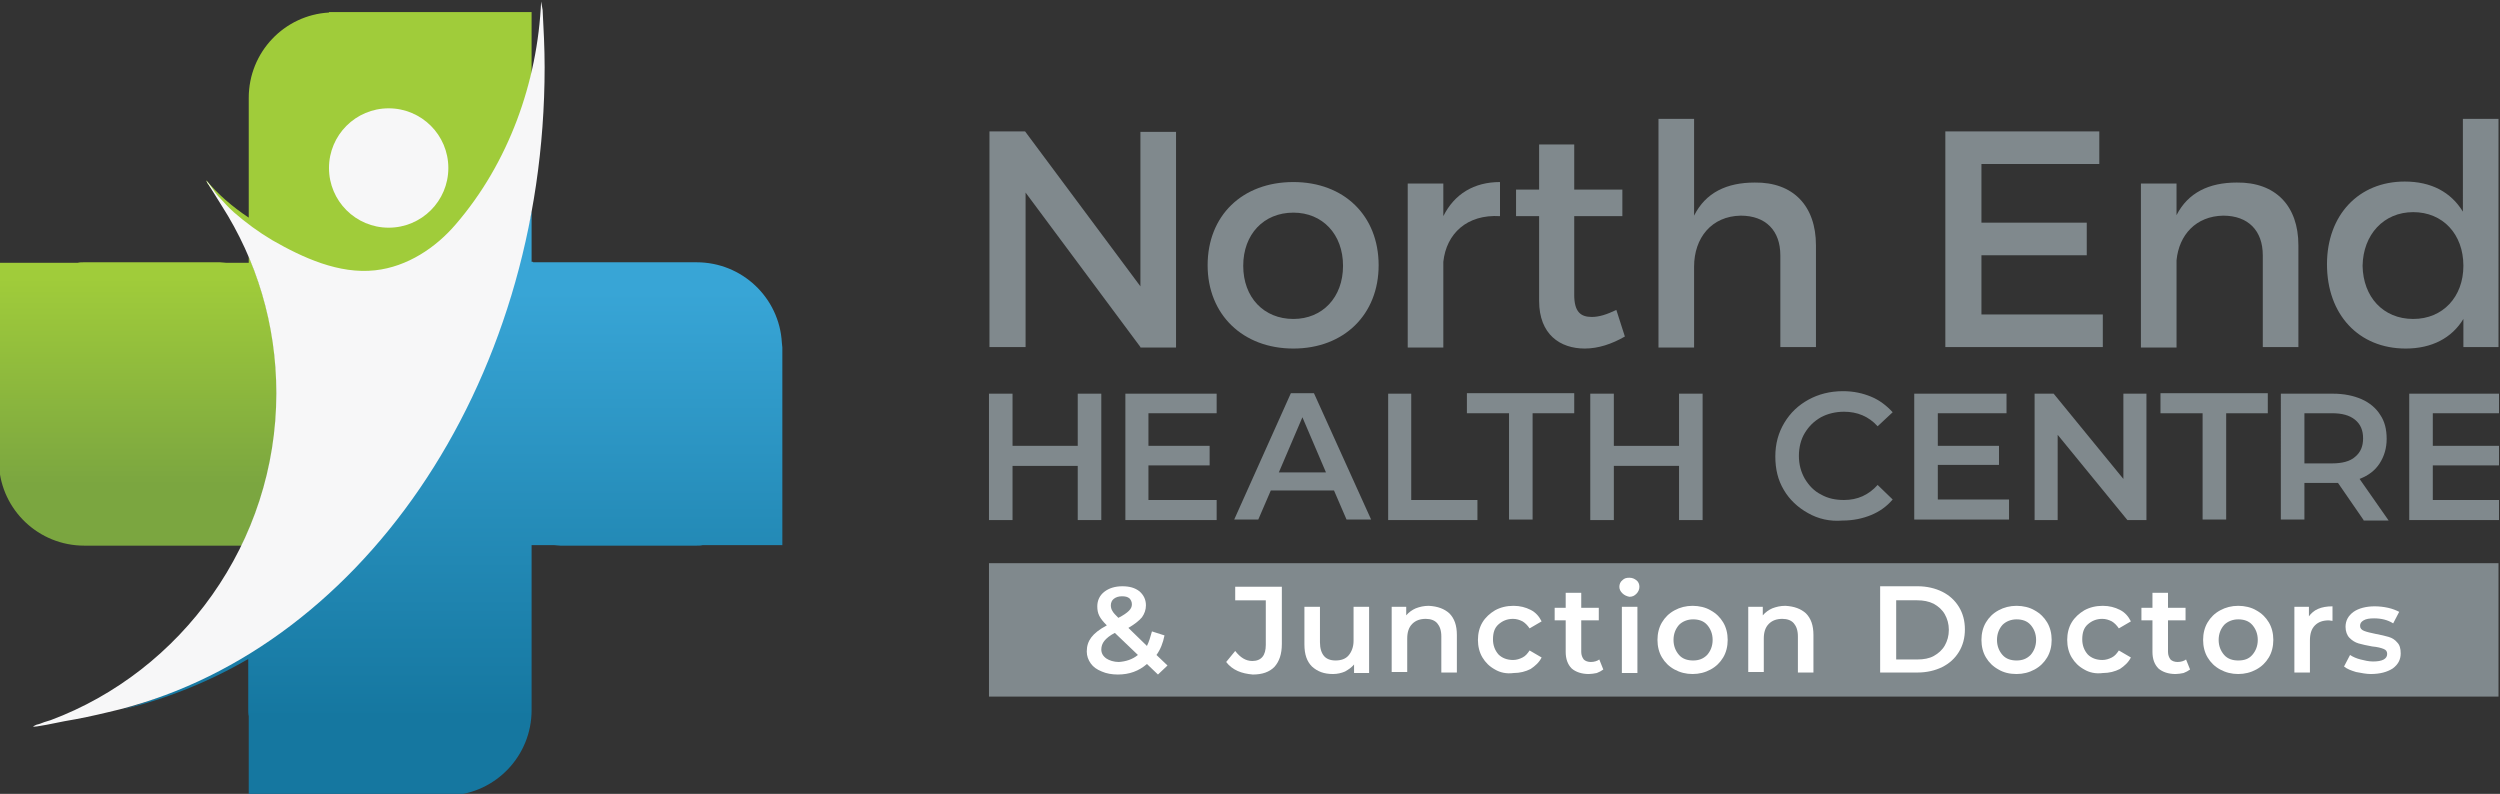 <?xml version="1.0" encoding="utf-8"?>
<!-- Generator: Adobe Illustrator 26.5.0, SVG Export Plug-In . SVG Version: 6.00 Build 0)  -->
<svg version="1.1" id="Layer_2_00000005243940157718428770000014177772199209497503_"
	 xmlns="http://www.w3.org/2000/svg" xmlns:xlink="http://www.w3.org/1999/xlink" x="0px" y="0px" viewBox="0 0 498.5 158.3"
	 style="enable-background:new 0 0 498.5 158.3;" xml:space="preserve">
<rect x="0" y="0" width="498.5" height="158.3" fill="#333333" stroke="none"/>
<style type="text/css">
	.st0{fill:url(#SVGID_1_);}
	.st1{fill:url(#SVGID_00000054974556817931530430000006571831871825899942_);}
	.st2{fill:#F7F7F8;}
	.st3{fill:url(#SVGID_00000075879175864987070730000005224034272984152472_);}
	.st4{fill:#80898D;}
	.st5{fill:#FFFFFF;}
</style>
<linearGradient id="SVGID_1_" gradientUnits="userSpaceOnUse" x1="73.579" y1="96.947" x2="73.579" y2="55.67">
	<stop  offset="0" style="stop-color:#7BA640"/>
	<stop  offset="1" style="stop-color:#A0CC3A"/>
</linearGradient>
<path class="st0" d="M89.1,2.4H66.6h-1v0.1c-8.9,0.5-16,7.9-16,17v1.2h0v22.7c-3.3-2.2-6.2-4.7-8.5-7.5l0.3,0.7
	c0.2,0.2,0.3,0.4,0.5,0.7l0,0c0.7,0.8,1.4,1.6,2,2.5l0,0c0.3,0.3,0.5,0.6,0.8,0.9c0.2,0.3,0.5,0.5,0.8,0.8c1.2,1.2,2.5,2.3,4,3.4
	c2.7,2.1,5.5,4.2,8.9,5.7c1.9,0.9,3.8,1.9,5.8,2.5c1.9,0.7,4,0.9,6,1.2c0.1,0,0.1,0,0.2,0.1l0.3,0.1c0.1,0,0.5-0.1,0.6-0.1
	c0.8,0.1,1.1-0.2,1.9-0.1c6.4,0.3,13.1-3.7,17.4-8.5c1.6-1.7,3.6-4.5,5.1-7.2c4.7-7,8.3-15,10.3-23.8V2.4H89.1z"/>
<linearGradient id="SVGID_00000056407524859367690690000011914434998740205749_" gradientUnits="userSpaceOnUse" x1="27.46" y1="96.622" x2="27.46" y2="55.486">
	<stop  offset="0" style="stop-color:#7BA640"/>
	<stop  offset="1" style="stop-color:#A0CC3A"/>
</linearGradient>
<path style="fill:url(#SVGID_00000056407524859367690690000011914434998740205749_);" d="M17.9,108.8L17.9,108.8l30.3,0
	c4.5-9.2,7-19.5,7-30.4c0-9.7-2-18.9-5.6-27.3v1.3h-4.5c-0.4,0-0.8-0.1-1.2-0.1H16.7c-0.4,0-0.8,0-1.2,0.1H-0.3v16.9v22.5v1h0.1
	c0.5,8.9,7.9,16,17,16H17.9z"/>
<circle class="st2" cx="77.5" cy="33.5" r="11.9"/>
<linearGradient id="SVGID_00000053526475194693919600000013123203953439747773_" gradientUnits="userSpaceOnUse" x1="90.176" y1="58.288" x2="90.176" y2="143">
	<stop  offset="0" style="stop-color:#38A5D6"/>
	<stop  offset="1" style="stop-color:#1577A0"/>
</linearGradient>
<path style="fill:url(#SVGID_00000053526475194693919600000013123203953439747773_);" d="M155.9,68.3c-0.5-8.9-7.9-16-17-16h-1.2v0
	h-31.4c0,0,0,0,0-0.1H106c0,0,0-0.1,0-0.1v-9.9c-0.5,2.1-1,4.1-1.5,6.2c-11.4,45.9-41.4,81.7-80.2,93.1c8.8-2.1,17.3-5.5,25.2-10.1
	v10.2c0,0.4,0,0.8,0.1,1.2v15.9h16.9h22.5h1v-0.1c8.9-0.5,16-7.9,16-17v-1.2h0v-31.7h4.5c0.4,0,0.8,0.1,1.2,0.1h27.2
	c0.4,0,0.8,0,1.2-0.1h15.9V91.8V69.3L155.9,68.3L155.9,68.3z"/>
<path class="st2" d="M108.2,2c-0.1-0.6-0.2-1.2-0.3-1.7c-0.7,16.1-6.5,32.2-17,44.4c-4,4.7-9.7,8.5-16.1,9.2
	c-7.2,0.8-14.4-2.5-20.5-6c-2.7-1.6-5.3-3.5-7.7-5.6c-1.1-1-2.1-2.1-3.1-3.2c-0.8-0.9-1.5-2.2-2.3-3l0,0.1l3,4.8l0,0
	c6.9,10.8,10.9,23.6,10.9,37.4c0,29.9-19,55.5-45,65.2L8.8,144c0,0,0,0,0,0c-0.5,0.2-1,0.4-1.5,0.5c-0.2,0.1-0.5,0.2-0.7,0.4
	c0,0,0.1,0.2,6.3-1.1c3-0.5,5.8-1.1,8.7-1.8c49.5-11.3,87-64.6,87-128.6C108.6,9.6,108.4,5.8,108.2,2z"/>
<g>
	<path class="st4" d="M227.4,69.2l-22.9-30.8v30.8h-7.2v-43h7.1l23,30.9V26.3h7.1v43H227.4z"/>
	<path class="st4" d="M274.9,52.9c0,9.8-6.9,16.6-17,16.6c-10.1,0-17.1-6.8-17.1-16.6c0-9.9,6.9-16.6,17.1-16.6
		C268,36.3,274.9,43,274.9,52.9z M247.9,53c0,6.3,4.1,10.6,10,10.6c5.8,0,9.9-4.3,9.9-10.6c0-6.3-4.1-10.6-9.9-10.6
		C252,42.4,247.9,46.7,247.9,53z"/>
	<path class="st4" d="M287.8,43.1c2.2-4.4,6.1-6.8,11.3-6.8v6.8c-6.6-0.4-10.7,3.5-11.3,9.1v17.1h-7.1V36.6h7.1V43.1z"/>
	<path class="st4" d="M324,67.1c-2.6,1.5-5.3,2.4-8,2.4c-4.9,0-9.1-2.8-9.1-9.5V43.1h-4.6v-5.3h4.6v-9h7v9h9.6v5.3h-9.6v15.7
		c0,3.4,1.3,4.4,3.5,4.4c1.5,0,3-0.5,4.9-1.4L324,67.1z"/>
	<path class="st4" d="M362.1,48.9v20.3h-7.1V50.9c0-4.9-2.9-7.9-7.9-7.9c-5.8,0.1-9.3,4.4-9.3,10.2v16.1h-7.1V23.7h7.1V43
		c2.3-4.6,6.5-6.6,12.1-6.6C357.6,36.3,362.1,41.1,362.1,48.9z"/>
	<path class="st4" d="M395.1,32.8v11.6h21v6.5h-21v11.8h24.2v6.5h-31.4v-43h30.7v6.5H395.1z"/>
	<path class="st4" d="M458.3,48.9v20.3h-7.1V50.9c0-4.9-2.9-7.9-7.9-7.9c-5.4,0.1-8.8,3.8-9.3,8.9v17.4h-7.1V36.6h7.1v6.3
		c2.3-4.5,6.5-6.5,12-6.5C453.8,36.3,458.3,41.1,458.3,48.9z"/>
	<path class="st4" d="M498.3,69.2h-7.1v-5.6c-2.3,3.8-6.3,5.9-11.5,5.9c-9.4,0-15.7-6.8-15.7-16.8c0-9.8,6.3-16.5,15.5-16.5
		c5.3,0,9.2,2.1,11.6,6V23.7h7.1V69.2z M491.2,53c0-6.3-4.1-10.7-10-10.7c-5.9,0-10,4.5-10.1,10.7c0.1,6.2,4.1,10.6,10.1,10.6
		C487.1,63.6,491.2,59.2,491.2,53z"/>
</g>
<g>
	<g>
		<path class="st4" d="M219.6,78.5v25.2h-4.7V92.9h-13v10.8h-4.7V78.5h4.7v10.4h13V78.5H219.6z"/>
		<path class="st4" d="M266,97.8h-12.6l-2.5,5.8h-4.8l11.3-25.2h4.6l11.4,25.2h-4.9L266,97.8z M264.4,94.2l-4.7-11l-4.7,11H264.4z"
			/>
		<path class="st4" d="M276.7,78.5h4.7v21.2h13.2v4h-17.8V78.5z"/>
		<path class="st4" d="M300.8,82.4h-8.3v-4h21.4v4h-8.3v21.2h-4.7V82.4z"/>
		<path class="st4" d="M339.5,78.5v25.2h-4.7V92.9h-13v10.8h-4.7V78.5h4.7v10.4h13V78.5H339.5z"/>
		<path class="st4" d="M360.5,102.3c-2-1.1-3.7-2.7-4.8-4.6c-1.2-2-1.7-4.2-1.7-6.7c0-2.5,0.6-4.7,1.8-6.7c1.2-2,2.8-3.5,4.8-4.6
			s4.3-1.7,6.9-1.7c2.1,0,3.9,0.4,5.6,1.1s3.1,1.8,4.3,3.1l-3,2.8c-1.8-2-4.1-2.9-6.7-2.9c-1.7,0-3.3,0.4-4.6,1.1
			c-1.4,0.8-2.4,1.8-3.2,3.1c-0.8,1.3-1.2,2.9-1.2,4.6c0,1.7,0.4,3.2,1.2,4.6c0.8,1.3,1.8,2.4,3.2,3.1c1.4,0.8,2.9,1.1,4.6,1.1
			c2.7,0,4.9-1,6.7-3l3,2.9c-1.2,1.4-2.6,2.4-4.3,3.1s-3.6,1.1-5.7,1.1C364.9,104,362.6,103.5,360.5,102.3z"/>
		<path class="st4" d="M400.6,99.7v3.9h-18.9V78.5h18.4v3.9h-13.7v6.5h12.2v3.8h-12.2v6.9H400.6z"/>
		<path class="st4" d="M428,78.5v25.2h-3.8l-13.9-17v17h-4.6V78.5h3.8l13.9,17v-17H428z"/>
		<path class="st4" d="M439.1,82.4h-8.3v-4h21.4v4h-8.3v21.2h-4.7V82.4z"/>
		<path class="st4" d="M471.3,103.7l-5.1-7.4c-0.2,0-0.5,0-1,0h-5.7v7.3h-4.7V78.5h10.4c2.2,0,4.1,0.4,5.7,1.1
			c1.6,0.7,2.9,1.8,3.7,3.1c0.9,1.3,1.3,2.9,1.3,4.8c0,1.9-0.5,3.5-1.4,4.9c-0.9,1.4-2.2,2.4-4,3.1l5.8,8.3H471.3z M469.6,83.7
			c-1.1-0.9-2.6-1.3-4.6-1.3h-5.5v10h5.5c2,0,3.6-0.4,4.6-1.3c1.1-0.9,1.6-2.1,1.6-3.7C471.2,85.8,470.7,84.6,469.6,83.7z"/>
	</g>
	<polygon class="st4" points="498.3,99.7 485.1,99.7 485.1,92.8 498.3,92.8 498.3,88.9 485.1,88.9 485.1,82.4 498.3,82.4 
		498.3,78.5 480.4,78.5 480.4,103.7 498.3,103.7 	"/>
	<polygon class="st4" points="242.6,99.7 229,99.7 229,92.8 241.2,92.8 241.2,88.9 229,88.9 229,82.4 242.6,82.4 242.6,78.5 
		224.4,78.5 224.4,103.7 242.6,103.7 	"/>
</g>
<rect x="197.2" y="112.3" class="st4" width="301" height="26.6"/>
<g>
	<path class="st5" d="M230.9,134.5l-2.2-2.1c-1.6,1.4-3.5,2.1-5.8,2.1c-1.2,0-2.3-0.2-3.2-0.6c-1-0.4-1.7-0.9-2.2-1.6
		c-0.5-0.7-0.8-1.5-0.8-2.4c0-1.1,0.3-2,0.9-2.8c0.6-0.8,1.6-1.6,3.1-2.4c-0.7-0.7-1.2-1.3-1.5-1.9c-0.3-0.6-0.4-1.2-0.4-1.9
		c0-1.2,0.5-2.2,1.4-2.9c0.9-0.7,2.1-1.1,3.6-1.1c1.4,0,2.5,0.3,3.4,1c0.8,0.7,1.3,1.6,1.3,2.8c0,0.9-0.3,1.7-0.8,2.4
		c-0.6,0.7-1.5,1.4-2.7,2.1l3.7,3.6c0.4-0.8,0.7-1.8,1-2.9l2.5,0.8c-0.3,1.5-0.8,2.8-1.6,3.9l2.2,2.1L230.9,134.5z M226.9,130.6
		l-4.6-4.4c-1,0.5-1.7,1.1-2.1,1.6c-0.4,0.5-0.6,1.1-0.6,1.7c0,0.7,0.3,1.3,1,1.8c0.6,0.4,1.5,0.7,2.5,0.7
		C224.5,131.9,225.8,131.5,226.9,130.6z M222.1,119.4c-0.4,0.3-0.6,0.8-0.6,1.3c0,0.4,0.1,0.8,0.3,1.1c0.2,0.4,0.6,0.8,1.2,1.4
		c1-0.5,1.7-1,2.1-1.4c0.4-0.4,0.6-0.8,0.6-1.3c0-0.5-0.2-0.9-0.5-1.2c-0.4-0.3-0.8-0.4-1.5-0.4C223,118.9,222.5,119.1,222.1,119.4z
		"/>
	<path class="st5" d="M246.8,133.8c-0.9-0.4-1.7-1-2.3-1.8l1.8-2.2c1,1.3,2.1,2,3.4,2c1.8,0,2.7-1.1,2.7-3.2v-8.9h-6.1v-2.7h9.3
		v11.4c0,2-0.5,3.5-1.5,4.6c-1,1-2.4,1.5-4.3,1.5C248.7,134.4,247.7,134.2,246.8,133.8z"/>
	<path class="st5" d="M273,121v13.2H270v-1.7c-0.5,0.6-1.1,1-1.8,1.4c-0.7,0.3-1.5,0.5-2.4,0.5c-1.8,0-3.1-0.5-4.2-1.5
		c-1-1-1.5-2.4-1.5-4.4V121h3.1v7.1c0,1.2,0.3,2.1,0.8,2.7c0.5,0.6,1.3,0.9,2.3,0.9c1.1,0,2-0.3,2.6-1c0.6-0.7,1-1.7,1-2.9V121H273z
		"/>
	<path class="st5" d="M289,122.3c1,1,1.5,2.4,1.5,4.3v7.5h-3.1v-7.2c0-1.2-0.3-2-0.8-2.6c-0.5-0.6-1.3-0.9-2.3-0.9
		c-1.1,0-2,0.3-2.7,1c-0.7,0.7-1,1.7-1,2.9v6.7h-3.1V121h2.9v1.7c0.5-0.6,1.2-1.1,1.9-1.4c0.8-0.3,1.6-0.5,2.6-0.5
		C286.7,120.9,288,121.4,289,122.3z"/>
	<path class="st5" d="M298.1,133.5c-1.1-0.6-1.9-1.4-2.5-2.4c-0.6-1-0.9-2.2-0.9-3.5c0-1.3,0.3-2.5,0.9-3.5c0.6-1,1.5-1.8,2.5-2.4
		c1.1-0.6,2.3-0.9,3.7-0.9c1.3,0,2.4,0.3,3.4,0.8c1,0.5,1.7,1.3,2.2,2.3l-2.4,1.4c-0.4-0.6-0.9-1.1-1.4-1.4
		c-0.6-0.3-1.2-0.5-1.9-0.5c-1.2,0-2.1,0.4-2.9,1.1c-0.8,0.7-1.1,1.7-1.1,3c0,1.2,0.4,2.2,1.1,3c0.7,0.7,1.7,1.1,2.9,1.1
		c0.7,0,1.3-0.2,1.9-0.5c0.6-0.3,1-0.8,1.4-1.4l2.4,1.4c-0.5,1-1.3,1.7-2.2,2.3c-1,0.5-2.1,0.8-3.4,0.8
		C300.4,134.4,299.1,134.1,298.1,133.5z"/>
	<path class="st5" d="M319.7,133.5c-0.4,0.3-0.8,0.5-1.3,0.7c-0.5,0.1-1.1,0.2-1.6,0.2c-1.4,0-2.6-0.4-3.4-1.1
		c-0.8-0.8-1.2-1.9-1.2-3.3v-6.3H310v-2.5h2.2v-3h3.1v3h3.5v2.5h-3.5v6.3c0,0.6,0.2,1.1,0.5,1.5c0.3,0.3,0.8,0.5,1.4,0.5
		c0.7,0,1.3-0.2,1.7-0.5L319.7,133.5z"/>
	<path class="st5" d="M323.5,118.3c-0.4-0.4-0.6-0.8-0.6-1.3c0-0.5,0.2-1,0.6-1.3c0.4-0.4,0.8-0.5,1.4-0.5s1,0.2,1.4,0.5
		c0.4,0.3,0.6,0.8,0.6,1.3c0,0.5-0.2,1-0.6,1.4c-0.4,0.4-0.8,0.6-1.4,0.6C324.4,118.9,323.9,118.7,323.5,118.3z M323.4,121h3.1v13.2
		h-3.1V121z"/>
	<path class="st5" d="M333.9,133.5c-1.1-0.6-1.9-1.4-2.5-2.4c-0.6-1-0.9-2.2-0.9-3.5c0-1.3,0.3-2.5,0.9-3.5c0.6-1,1.4-1.8,2.5-2.4
		c1.1-0.6,2.3-0.9,3.6-0.9c1.3,0,2.6,0.3,3.6,0.9c1.1,0.6,1.9,1.4,2.5,2.4c0.6,1,0.9,2.2,0.9,3.5c0,1.3-0.3,2.5-0.9,3.5
		c-0.6,1-1.4,1.8-2.5,2.4c-1.1,0.6-2.3,0.9-3.6,0.9C336.2,134.4,335,134.1,333.9,133.5z M340.4,130.6c0.7-0.8,1.1-1.8,1.1-3
		s-0.4-2.2-1.1-3c-0.7-0.8-1.7-1.1-2.8-1.1c-1.1,0-2.1,0.4-2.8,1.1c-0.7,0.8-1.1,1.8-1.1,3s0.4,2.2,1.1,3c0.7,0.8,1.7,1.1,2.8,1.1
		C338.7,131.7,339.6,131.4,340.4,130.6z"/>
	<path class="st5" d="M360.1,122.3c1,1,1.5,2.4,1.5,4.3v7.5h-3.1v-7.2c0-1.2-0.3-2-0.8-2.6c-0.5-0.6-1.3-0.9-2.3-0.9
		c-1.1,0-2,0.3-2.7,1s-1,1.7-1,2.9v6.7h-3.1V121h2.9v1.7c0.5-0.6,1.2-1.1,1.9-1.4c0.8-0.3,1.6-0.5,2.6-0.5
		C357.8,120.9,359.1,121.4,360.1,122.3z"/>
	<path class="st5" d="M374.9,116.9h7.5c1.8,0,3.5,0.4,4.9,1.1c1.4,0.7,2.5,1.7,3.3,3c0.8,1.3,1.2,2.8,1.2,4.5c0,1.7-0.4,3.2-1.2,4.5
		c-0.8,1.3-1.9,2.3-3.3,3c-1.4,0.7-3.1,1.1-4.9,1.1h-7.5V116.9z M382.3,131.5c1.3,0,2.4-0.2,3.3-0.7s1.7-1.2,2.2-2.1
		c0.5-0.9,0.8-1.9,0.8-3.1s-0.3-2.2-0.8-3.1c-0.5-0.9-1.3-1.6-2.2-2.1c-1-0.5-2.1-0.7-3.3-0.7h-4.2v11.8H382.3z"/>
	<path class="st5" d="M398.5,133.5c-1.1-0.6-1.9-1.4-2.5-2.4c-0.6-1-0.9-2.2-0.9-3.5c0-1.3,0.3-2.5,0.9-3.5c0.6-1,1.4-1.8,2.5-2.4
		c1.1-0.6,2.3-0.9,3.6-0.9c1.3,0,2.6,0.3,3.6,0.9c1.1,0.6,1.9,1.4,2.5,2.4c0.6,1,0.9,2.2,0.9,3.5c0,1.3-0.3,2.5-0.9,3.5
		c-0.6,1-1.4,1.8-2.5,2.4c-1.1,0.6-2.3,0.9-3.6,0.9C400.7,134.4,399.5,134.1,398.5,133.5z M404.9,130.6c0.7-0.8,1.1-1.8,1.1-3
		s-0.4-2.2-1.1-3c-0.7-0.8-1.7-1.1-2.8-1.1c-1.1,0-2.1,0.4-2.8,1.1c-0.7,0.8-1.1,1.8-1.1,3s0.4,2.2,1.1,3c0.7,0.8,1.7,1.1,2.8,1.1
		C403.2,131.7,404.1,131.4,404.9,130.6z"/>
	<path class="st5" d="M415.6,133.5c-1.1-0.6-1.9-1.4-2.5-2.4c-0.6-1-0.9-2.2-0.9-3.5c0-1.3,0.3-2.5,0.9-3.5c0.6-1,1.5-1.8,2.5-2.4
		c1.1-0.6,2.3-0.9,3.7-0.9c1.3,0,2.4,0.3,3.4,0.8c1,0.5,1.7,1.3,2.2,2.3l-2.4,1.4c-0.4-0.6-0.9-1.1-1.4-1.4
		c-0.6-0.3-1.2-0.5-1.9-0.5c-1.2,0-2.1,0.4-2.9,1.1c-0.8,0.7-1.1,1.7-1.1,3c0,1.2,0.4,2.2,1.1,3c0.7,0.7,1.7,1.1,2.9,1.1
		c0.7,0,1.3-0.2,1.9-0.5c0.6-0.3,1-0.8,1.4-1.4l2.4,1.4c-0.5,1-1.3,1.7-2.2,2.3c-1,0.5-2.1,0.8-3.4,0.8
		C417.9,134.4,416.6,134.1,415.6,133.5z"/>
	<path class="st5" d="M436.7,133.5c-0.4,0.3-0.8,0.5-1.3,0.7c-0.5,0.1-1.1,0.2-1.6,0.2c-1.4,0-2.6-0.4-3.4-1.1
		c-0.8-0.8-1.2-1.9-1.2-3.3v-6.3h-2.2v-2.5h2.2v-3h3.1v3h3.5v2.5h-3.5v6.3c0,0.6,0.2,1.1,0.5,1.5c0.3,0.3,0.8,0.5,1.4,0.5
		c0.7,0,1.3-0.2,1.7-0.5L436.7,133.5z"/>
	<path class="st5" d="M442.7,133.5c-1.1-0.6-1.9-1.4-2.5-2.4c-0.6-1-0.9-2.2-0.9-3.5c0-1.3,0.3-2.5,0.9-3.5c0.6-1,1.4-1.8,2.5-2.4
		c1.1-0.6,2.3-0.9,3.6-0.9c1.3,0,2.6,0.3,3.6,0.9c1.1,0.6,1.9,1.4,2.5,2.4c0.6,1,0.9,2.2,0.9,3.5c0,1.3-0.3,2.5-0.9,3.5
		c-0.6,1-1.4,1.8-2.5,2.4c-1.1,0.6-2.3,0.9-3.6,0.9C445,134.4,443.8,134.1,442.7,133.5z M449.1,130.6c0.7-0.8,1.1-1.8,1.1-3
		s-0.4-2.2-1.1-3c-0.7-0.8-1.7-1.1-2.8-1.1c-1.1,0-2.1,0.4-2.8,1.1c-0.7,0.8-1.1,1.8-1.1,3s0.4,2.2,1.1,3c0.7,0.8,1.7,1.1,2.8,1.1
		C447.5,131.7,448.4,131.4,449.1,130.6z"/>
	<path class="st5" d="M465.1,120.9v2.9c-0.3,0-0.5-0.1-0.7-0.1c-1.2,0-2.1,0.3-2.8,1c-0.7,0.7-1,1.7-1,3v6.4h-3.1V121h2.9v1.9
		C461.3,121.6,462.8,120.9,465.1,120.9z"/>
	<path class="st5" d="M469.8,134c-1-0.3-1.8-0.6-2.4-1.1l1.2-2.3c0.6,0.4,1.3,0.7,2.1,0.9c0.8,0.2,1.6,0.4,2.5,0.4
		c1.8,0,2.8-0.5,2.8-1.5c0-0.5-0.2-0.8-0.7-1c-0.5-0.2-1.2-0.4-2.3-0.5c-1.1-0.2-2-0.4-2.7-0.6c-0.7-0.2-1.3-0.6-1.8-1.1
		s-0.8-1.3-0.8-2.2c0-1.2,0.5-2.2,1.6-3c1-0.7,2.5-1.1,4.2-1.1c0.9,0,1.8,0.1,2.7,0.3c0.9,0.2,1.6,0.5,2.2,0.8l-1.2,2.3
		c-1.1-0.7-2.4-1-3.8-1c-0.9,0-1.6,0.1-2.1,0.4s-0.7,0.6-0.7,1.1c0,0.5,0.3,0.8,0.8,1c0.5,0.2,1.3,0.4,2.3,0.6
		c1.1,0.2,1.9,0.4,2.6,0.6c0.7,0.2,1.3,0.6,1.7,1.1c0.5,0.5,0.7,1.2,0.7,2.2c0,1.2-0.5,2.2-1.6,3c-1.1,0.7-2.5,1.1-4.4,1.1
		C471.9,134.4,470.8,134.2,469.8,134z"/>
</g>
</svg>
